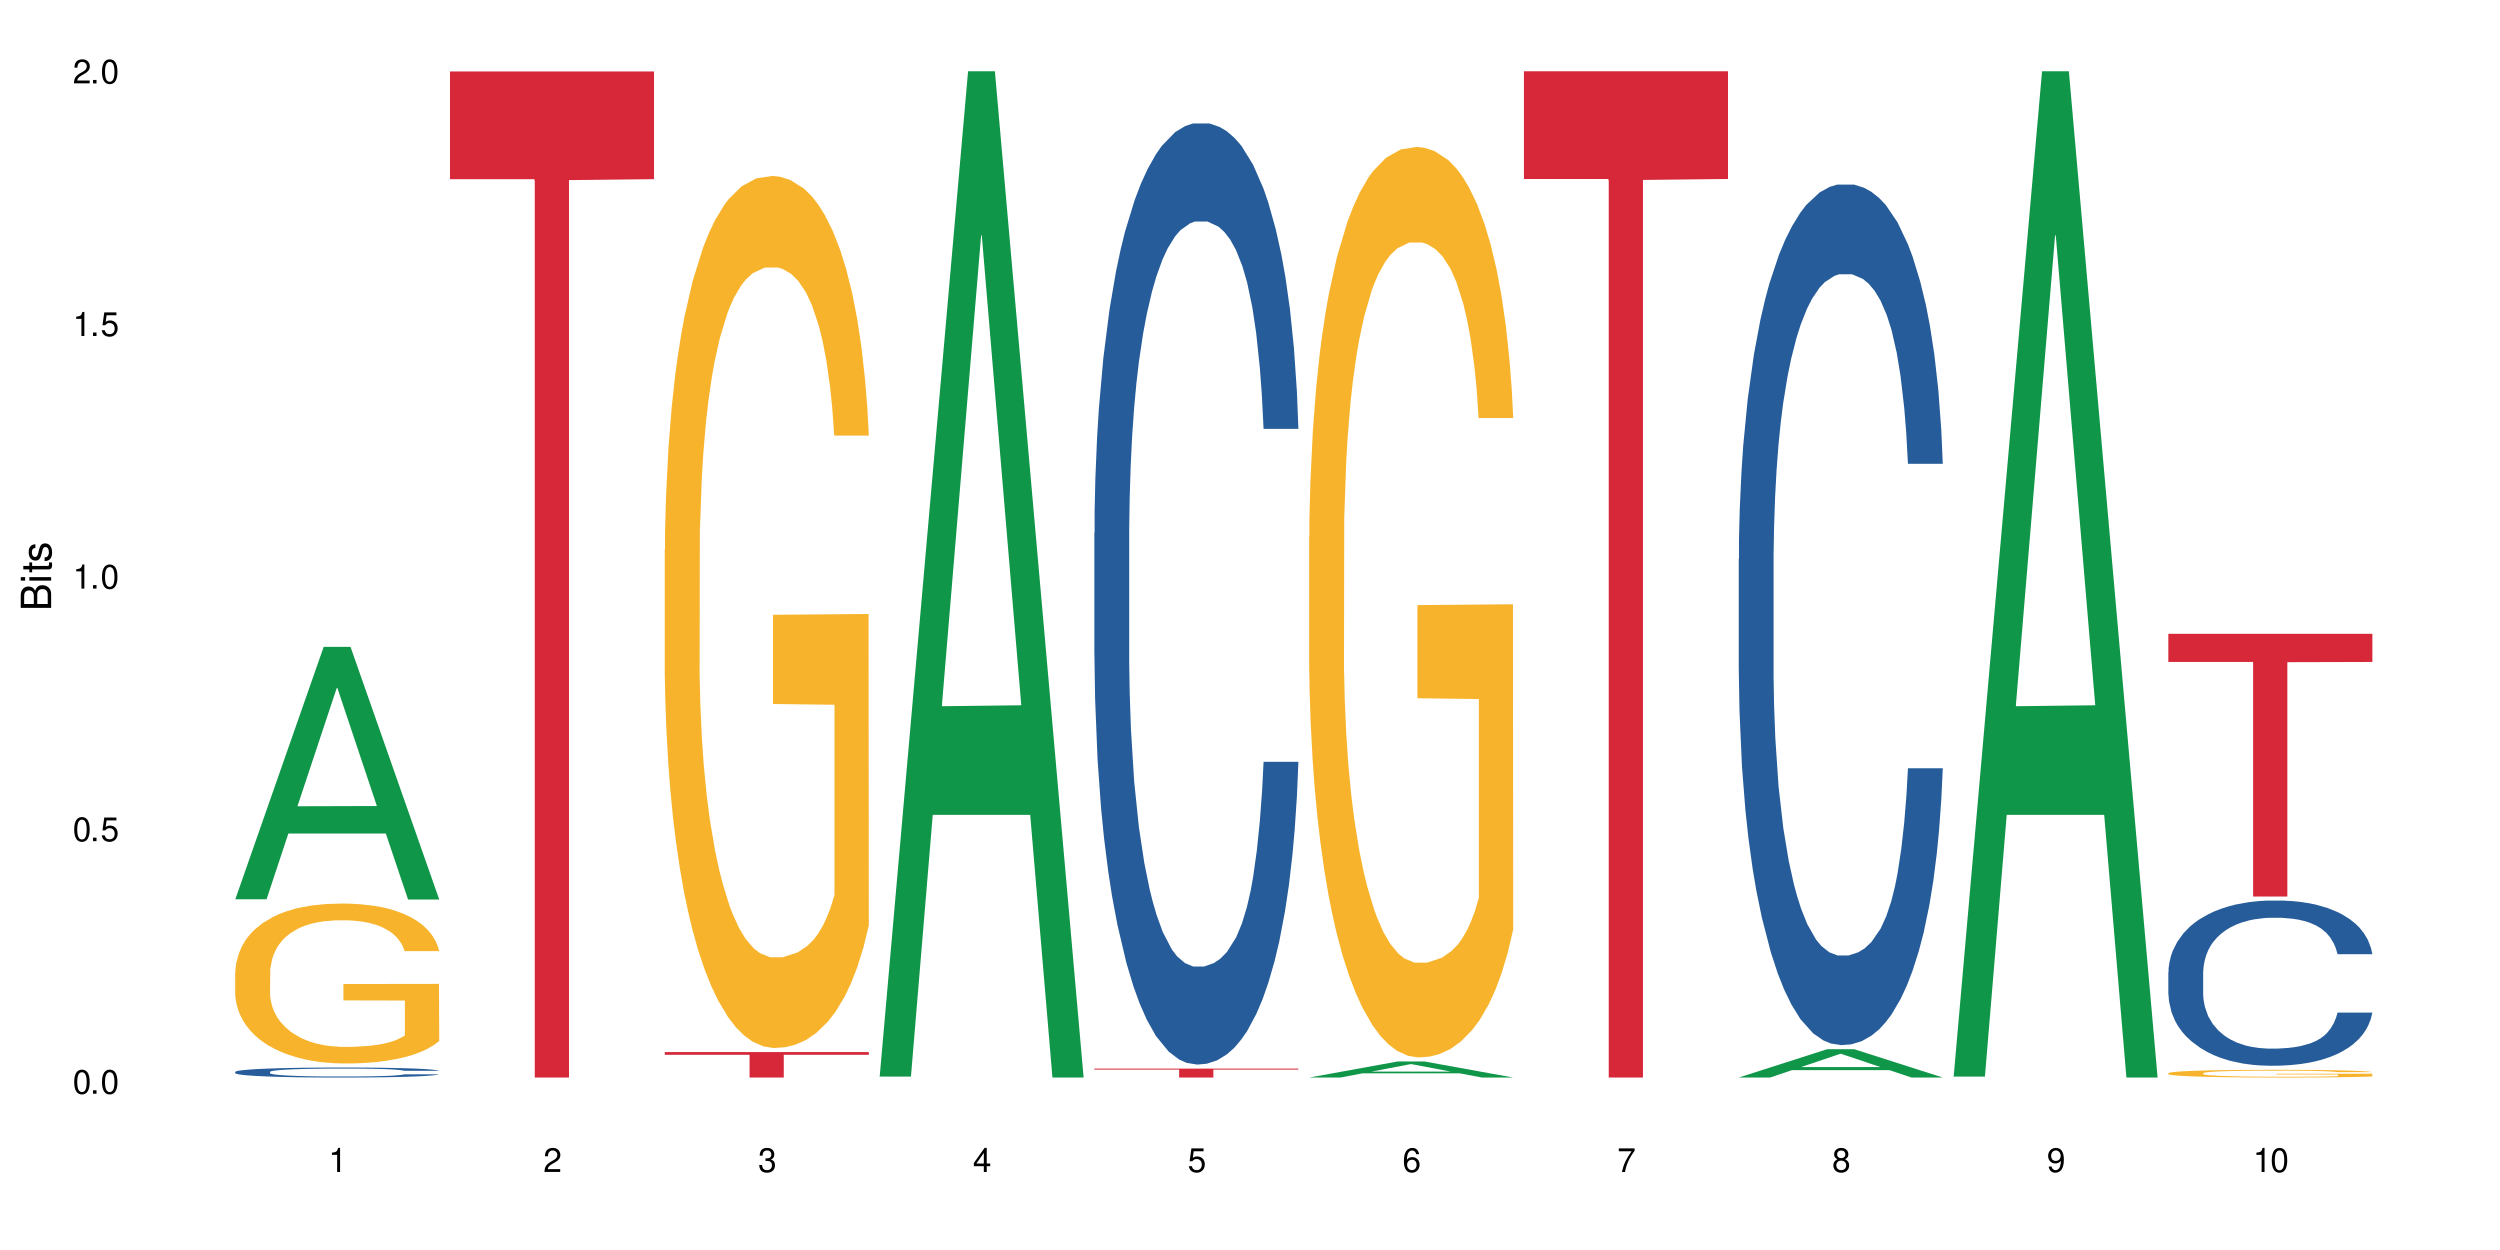 <?xml version="1.0" encoding="UTF-8"?>
<svg xmlns="http://www.w3.org/2000/svg" xmlns:xlink="http://www.w3.org/1999/xlink" width="720" height="360" viewBox="0 0 720 360">
<defs>
<g>
<g id="glyph-0-0">
</g>
<g id="glyph-0-1">
<path d="M 2.641 -6.938 C 2 -6.938 1.422 -6.656 1.078 -6.172 C 0.641 -5.562 0.406 -4.641 0.406 -3.359 C 0.406 -1.016 1.188 0.219 2.641 0.219 C 4.078 0.219 4.859 -1.016 4.859 -3.297 C 4.859 -4.641 4.656 -5.547 4.203 -6.172 C 3.844 -6.656 3.281 -6.938 2.641 -6.938 Z M 2.641 -6.188 C 3.547 -6.188 4 -5.25 4 -3.375 C 4 -1.406 3.562 -0.484 2.625 -0.484 C 1.734 -0.484 1.281 -1.438 1.281 -3.344 C 1.281 -5.25 1.734 -6.188 2.641 -6.188 Z M 2.641 -6.188 "/>
</g>
<g id="glyph-0-2">
<path d="M 1.828 -1 L 0.828 -1 L 0.828 0 L 1.828 0 Z M 1.828 -1 "/>
</g>
<g id="glyph-0-3">
<path d="M 4.562 -6.797 L 1.062 -6.797 L 0.547 -3.094 L 1.328 -3.094 C 1.719 -3.562 2.047 -3.734 2.578 -3.734 C 3.484 -3.734 4.062 -3.109 4.062 -2.094 C 4.062 -1.125 3.484 -0.531 2.578 -0.531 C 1.828 -0.531 1.375 -0.906 1.188 -1.672 L 0.328 -1.672 C 0.453 -1.109 0.547 -0.844 0.75 -0.594 C 1.125 -0.078 1.828 0.219 2.594 0.219 C 3.969 0.219 4.922 -0.781 4.922 -2.219 C 4.922 -3.562 4.031 -4.484 2.719 -4.484 C 2.25 -4.484 1.859 -4.359 1.469 -4.062 L 1.734 -5.969 L 4.562 -5.969 Z M 4.562 -6.797 "/>
</g>
<g id="glyph-0-4">
<path d="M 2.484 -4.938 L 2.484 0 L 3.328 0 L 3.328 -6.938 L 2.766 -6.938 C 2.469 -5.875 2.281 -5.734 0.984 -5.562 L 0.984 -4.938 Z M 2.484 -4.938 "/>
</g>
<g id="glyph-0-5">
<path d="M 4.859 -0.828 L 1.281 -0.828 C 1.359 -1.406 1.672 -1.781 2.5 -2.281 L 3.469 -2.828 C 4.406 -3.344 4.906 -4.062 4.906 -4.906 C 4.906 -5.484 4.672 -6.031 4.266 -6.406 C 3.859 -6.766 3.375 -6.938 2.719 -6.938 C 1.859 -6.938 1.219 -6.625 0.844 -6.031 C 0.609 -5.672 0.5 -5.234 0.484 -4.531 L 1.328 -4.531 C 1.359 -5.016 1.406 -5.281 1.531 -5.516 C 1.75 -5.938 2.188 -6.203 2.703 -6.203 C 3.469 -6.203 4.031 -5.641 4.031 -4.891 C 4.031 -4.344 3.719 -3.859 3.125 -3.516 L 2.234 -3 C 0.812 -2.172 0.406 -1.531 0.328 -0.016 L 4.859 -0.016 Z M 4.859 -0.828 "/>
</g>
<g id="glyph-0-6">
<path d="M 2.125 -3.188 L 2.578 -3.188 C 3.5 -3.188 3.984 -2.766 3.984 -1.922 C 3.984 -1.062 3.469 -0.531 2.594 -0.531 C 1.656 -0.531 1.203 -1 1.156 -2.016 L 0.312 -2.016 C 0.344 -1.453 0.438 -1.094 0.609 -0.781 C 0.953 -0.109 1.625 0.219 2.547 0.219 C 3.953 0.219 4.859 -0.625 4.859 -1.938 C 4.859 -2.828 4.516 -3.297 3.703 -3.594 C 4.344 -3.844 4.656 -4.328 4.656 -5.031 C 4.656 -6.219 3.875 -6.938 2.578 -6.938 C 1.203 -6.938 0.484 -6.172 0.453 -4.703 L 1.297 -4.703 C 1.312 -5.125 1.344 -5.359 1.453 -5.578 C 1.641 -5.969 2.062 -6.203 2.594 -6.203 C 3.344 -6.203 3.797 -5.75 3.797 -5 C 3.797 -4.516 3.609 -4.219 3.25 -4.047 C 3.016 -3.953 2.703 -3.922 2.125 -3.906 Z M 2.125 -3.188 "/>
</g>
<g id="glyph-0-7">
<path d="M 3.141 -1.672 L 3.141 0 L 3.984 0 L 3.984 -1.672 L 4.984 -1.672 L 4.984 -2.438 L 3.984 -2.438 L 3.984 -6.938 L 3.359 -6.938 L 0.266 -2.578 L 0.266 -1.672 Z M 3.141 -2.438 L 1 -2.438 L 3.141 -5.5 Z M 3.141 -2.438 "/>
</g>
<g id="glyph-0-8">
<path d="M 4.781 -5.125 C 4.609 -6.266 3.891 -6.938 2.844 -6.938 C 2.094 -6.938 1.422 -6.578 1.031 -5.953 C 0.594 -5.266 0.406 -4.422 0.406 -3.172 C 0.406 -2 0.578 -1.25 0.984 -0.641 C 1.359 -0.078 1.953 0.219 2.703 0.219 C 3.984 0.219 4.922 -0.75 4.922 -2.094 C 4.922 -3.375 4.062 -4.281 2.844 -4.281 C 2.172 -4.281 1.641 -4.031 1.281 -3.516 C 1.281 -5.234 1.828 -6.188 2.797 -6.188 C 3.391 -6.188 3.797 -5.797 3.938 -5.125 Z M 2.734 -3.531 C 3.547 -3.531 4.062 -2.953 4.062 -2.031 C 4.062 -1.156 3.484 -0.531 2.703 -0.531 C 1.922 -0.531 1.328 -1.188 1.328 -2.078 C 1.328 -2.938 1.906 -3.531 2.734 -3.531 Z M 2.734 -3.531 "/>
</g>
<g id="glyph-0-9">
<path d="M 4.984 -6.797 L 0.438 -6.797 L 0.438 -5.969 L 4.109 -5.969 C 2.5 -3.656 1.828 -2.234 1.328 0 L 2.219 0 C 2.594 -2.172 3.453 -4.047 4.984 -6.094 Z M 4.984 -6.797 "/>
</g>
<g id="glyph-0-10">
<path d="M 3.75 -3.656 C 4.469 -4.094 4.688 -4.438 4.688 -5.078 C 4.688 -6.172 3.844 -6.938 2.641 -6.938 C 1.438 -6.938 0.594 -6.172 0.594 -5.094 C 0.594 -4.438 0.812 -4.094 1.516 -3.656 C 0.734 -3.266 0.359 -2.703 0.359 -1.922 C 0.359 -0.656 1.281 0.219 2.641 0.219 C 3.984 0.219 4.922 -0.656 4.922 -1.922 C 4.922 -2.703 4.531 -3.266 3.75 -3.656 Z M 2.641 -6.188 C 3.359 -6.188 3.812 -5.75 3.812 -5.062 C 3.812 -4.406 3.344 -3.984 2.641 -3.984 C 1.922 -3.984 1.453 -4.406 1.453 -5.078 C 1.453 -5.75 1.922 -6.188 2.641 -6.188 Z M 2.641 -3.266 C 3.484 -3.266 4.062 -2.719 4.062 -1.906 C 4.062 -1.078 3.484 -0.531 2.625 -0.531 C 1.797 -0.531 1.219 -1.094 1.219 -1.906 C 1.219 -2.719 1.781 -3.266 2.641 -3.266 Z M 2.641 -3.266 "/>
</g>
<g id="glyph-0-11">
<path d="M 0.516 -1.578 C 0.672 -0.453 1.406 0.219 2.438 0.219 C 3.188 0.219 3.859 -0.141 4.266 -0.766 C 4.688 -1.453 4.891 -2.297 4.891 -3.547 C 4.891 -4.719 4.703 -5.453 4.312 -6.078 C 3.938 -6.641 3.344 -6.938 2.594 -6.938 C 1.297 -6.938 0.359 -5.969 0.359 -4.625 C 0.359 -3.344 1.234 -2.453 2.453 -2.453 C 3.094 -2.453 3.578 -2.672 4.016 -3.203 C 4 -1.484 3.469 -0.531 2.5 -0.531 C 1.906 -0.531 1.484 -0.906 1.359 -1.578 Z M 2.578 -6.203 C 3.375 -6.203 3.969 -5.531 3.969 -4.641 C 3.969 -3.797 3.391 -3.188 2.547 -3.188 C 1.734 -3.188 1.234 -3.766 1.234 -4.688 C 1.234 -5.562 1.797 -6.203 2.578 -6.203 Z M 2.578 -6.203 "/>
</g>
<g id="glyph-1-0">
</g>
<g id="glyph-1-1">
<path d="M 0 -0.953 L 0 -4.891 C 0 -5.719 -0.234 -6.344 -0.734 -6.797 C -1.188 -7.234 -1.812 -7.469 -2.5 -7.469 C -3.547 -7.469 -4.188 -7 -4.625 -5.875 C -4.984 -6.688 -5.625 -7.094 -6.531 -7.094 C -7.172 -7.094 -7.734 -6.859 -8.141 -6.391 C -8.562 -5.922 -8.75 -5.344 -8.75 -4.5 L -8.75 -0.953 Z M -4.984 -2.062 L -7.766 -2.062 L -7.766 -4.219 C -7.766 -4.844 -7.688 -5.203 -7.453 -5.5 C -7.219 -5.812 -6.859 -5.969 -6.375 -5.969 C -5.891 -5.969 -5.531 -5.812 -5.297 -5.5 C -5.062 -5.203 -4.984 -4.844 -4.984 -4.219 Z M -0.984 -2.062 L -4 -2.062 L -4 -4.781 C -4 -5.766 -3.438 -6.359 -2.484 -6.359 C -1.547 -6.359 -0.984 -5.766 -0.984 -4.781 Z M -0.984 -2.062 "/>
</g>
<g id="glyph-1-2">
<path d="M -6.281 -1.797 L -6.281 -0.797 L 0 -0.797 L 0 -1.797 Z M -8.75 -1.797 L -8.75 -0.797 L -7.484 -0.797 L -7.484 -1.797 Z M -8.75 -1.797 "/>
</g>
<g id="glyph-1-3">
<path d="M -6.281 -3.047 L -6.281 -2.016 L -8.016 -2.016 L -8.016 -1.016 L -6.281 -1.016 L -6.281 -0.172 L -5.469 -0.172 L -5.469 -1.016 L -0.719 -1.016 C -0.078 -1.016 0.281 -1.453 0.281 -2.234 C 0.281 -2.5 0.25 -2.719 0.188 -3.047 L -0.641 -3.047 C -0.609 -2.906 -0.594 -2.766 -0.594 -2.562 C -0.594 -2.141 -0.719 -2.016 -1.156 -2.016 L -5.469 -2.016 L -5.469 -3.047 Z M -6.281 -3.047 "/>
</g>
<g id="glyph-1-4">
<path d="M -4.531 -5.25 C -5.766 -5.25 -6.469 -4.422 -6.469 -2.969 C -6.469 -1.516 -5.719 -0.562 -4.547 -0.562 C -3.562 -0.562 -3.094 -1.062 -2.734 -2.562 L -2.516 -3.484 C -2.344 -4.188 -2.094 -4.469 -1.641 -4.469 C -1.047 -4.469 -0.641 -3.875 -0.641 -3 C -0.641 -2.453 -0.797 -2 -1.062 -1.75 C -1.25 -1.594 -1.422 -1.531 -1.875 -1.469 L -1.875 -0.406 C -0.422 -0.453 0.281 -1.266 0.281 -2.922 C 0.281 -4.5 -0.5 -5.516 -1.719 -5.516 C -2.656 -5.516 -3.172 -4.984 -3.469 -3.734 L -3.703 -2.766 C -3.891 -1.953 -4.156 -1.609 -4.594 -1.609 C -5.188 -1.609 -5.547 -2.125 -5.547 -2.938 C -5.547 -3.75 -5.203 -4.172 -4.531 -4.203 Z M -4.531 -5.25 "/>
</g>
</g>
</defs>
<rect x="-72" y="-36" width="864" height="432" fill="rgb(100%, 100%, 100%)" fill-opacity="1"/>
<path fill-rule="nonzero" fill="rgb(6.275%, 58.824%, 28.235%)" fill-opacity="1" d="M 67.73 258.988 L 67.793 258.922 L 93.223 186.289 L 100.945 186.289 L 126.5 259.059 L 117.52 259.059 L 111.117 240.062 L 83.051 240.062 L 76.773 258.988 L 67.73 258.988 L 85.75 232.203 L 108.543 232.137 L 97.176 198.176 L 97.051 198.109 L 96.926 198.312 L 85.688 232.137 L 85.75 232.203 Z M 67.73 258.988 "/>
<path fill-rule="nonzero" fill="rgb(14.51%, 36.078%, 60%)" fill-opacity="1" d="M 67.73 308.703 L 67.801 308.703 L 67.801 308.637 L 68.02 308.539 L 68.52 308.41 L 69.02 308.324 L 70.312 308.168 L 72.102 308.02 L 73.965 307.902 L 75.328 307.836 L 76.547 307.781 L 79.34 307.684 L 81.133 307.633 L 83.066 307.59 L 85.434 307.547 L 87.152 307.52 L 91.023 307.477 L 93.891 307.457 L 96.113 307.449 L 100.914 307.449 L 103.781 307.461 L 105.859 307.473 L 108.152 307.496 L 110.086 307.52 L 113.457 307.578 L 116.465 307.652 L 117.828 307.691 L 119.977 307.773 L 121.625 307.852 L 122.773 307.922 L 124.062 308.02 L 125.207 308.137 L 126.07 308.273 L 126.5 308.387 L 116.465 308.387 L 115.965 308.281 L 115.391 308.199 L 114.316 308.09 L 113.238 308.016 L 111.734 307.938 L 110.375 307.887 L 108.512 307.836 L 106.863 307.805 L 105.141 307.781 L 103.492 307.766 L 100.34 307.75 L 96.684 307.75 L 95.324 307.754 L 92.527 307.777 L 91.023 307.797 L 88.871 307.832 L 87.367 307.867 L 85.578 307.918 L 84.359 307.965 L 82.852 308.031 L 81.777 308.094 L 80.559 308.18 L 79.844 308.246 L 79.199 308.32 L 78.625 308.406 L 78.195 308.5 L 77.906 308.598 L 77.766 308.691 L 77.766 309.098 L 77.906 309.195 L 78.266 309.305 L 79.199 309.465 L 80.559 309.605 L 82.137 309.715 L 83.641 309.797 L 84.5 309.832 L 85.648 309.875 L 87.441 309.926 L 90.02 309.98 L 91.523 310 L 93.816 310.023 L 96.184 310.031 L 99.336 310.031 L 102.133 310.023 L 103.996 310.008 L 105.93 309.988 L 108.582 309.941 L 110.23 309.898 L 111.664 309.852 L 112.738 309.801 L 113.457 309.758 L 114.531 309.676 L 115.391 309.586 L 116.035 309.496 L 116.465 309.406 L 126.5 309.406 L 126.07 309.512 L 125.422 309.613 L 124.777 309.691 L 123.777 309.781 L 122.629 309.863 L 120.98 309.957 L 119.617 310.016 L 117.828 310.082 L 116.18 310.133 L 114.387 310.176 L 111.734 310.23 L 110.016 310.258 L 108.152 310.281 L 105.93 310.301 L 103.137 310.32 L 100.125 310.328 L 97.328 310.332 L 94.32 310.328 L 92.098 310.316 L 89.16 310.293 L 85.504 310.246 L 82.852 310.195 L 80.773 310.145 L 78.984 310.094 L 76.977 310.023 L 74.395 309.906 L 72.82 309.816 L 71.746 309.742 L 70.527 309.641 L 69.664 309.547 L 68.664 309.398 L 67.945 309.211 L 67.73 309.066 Z M 67.73 308.703 "/>
<path fill-rule="nonzero" fill="rgb(96.863%, 70.196%, 16.863%)" fill-opacity="1" d="M 67.73 279.949 L 67.801 279.91 L 67.801 279.066 L 68.09 277.176 L 68.805 274.566 L 69.738 272.422 L 70.742 270.738 L 71.387 269.855 L 72.461 268.594 L 73.395 267.668 L 75.758 265.773 L 78.77 264.008 L 80.418 263.25 L 82.281 262.535 L 84.93 261.734 L 86.148 261.441 L 89.875 260.766 L 94.105 260.348 L 98.762 260.219 L 100.914 260.262 L 103.852 260.43 L 107.863 260.895 L 110.16 261.312 L 111.949 261.734 L 113.812 262.281 L 116.105 263.125 L 118.258 264.133 L 119.977 265.145 L 121.695 266.406 L 123.129 267.75 L 124.348 269.223 L 125.422 270.992 L 126.07 272.461 L 126.5 273.934 L 116.535 273.934 L 115.965 272.461 L 115.32 271.328 L 114.242 269.938 L 113.168 268.93 L 112.094 268.129 L 110.086 267.035 L 108.367 266.363 L 106.215 265.773 L 104.137 265.395 L 101.773 265.145 L 100.34 265.059 L 96.543 265.059 L 93.102 265.352 L 91.094 265.691 L 89.66 266.027 L 87.656 266.656 L 86.438 267.16 L 85.719 267.5 L 83.57 268.801 L 82.137 269.98 L 81.348 270.781 L 80.344 272.043 L 79.629 273.18 L 78.84 274.859 L 78.41 276.121 L 77.836 278.984 L 77.766 286.555 L 77.98 288.156 L 78.41 289.879 L 78.984 291.395 L 79.844 292.992 L 80.703 294.211 L 82.207 295.852 L 83.496 296.945 L 84.5 297.664 L 86.438 298.797 L 87.227 299.176 L 89.09 299.934 L 91.023 300.523 L 93.387 301.027 L 95.18 301.281 L 98.047 301.492 L 101.703 301.492 L 106 301.238 L 108.727 300.902 L 110.59 300.566 L 111.809 300.27 L 113.312 299.809 L 114.387 299.387 L 115.391 298.926 L 116.609 298.211 L 116.609 288.156 L 98.906 288.113 L 98.906 283.402 L 126.426 283.359 L 126.5 299.809 L 124.992 300.945 L 123.129 302.039 L 121.34 302.879 L 119.477 303.594 L 116.824 304.395 L 114.672 304.898 L 111.375 305.488 L 108.367 305.867 L 105.215 306.117 L 102.418 306.246 L 99.121 306.285 L 96.184 306.203 L 93.031 305.949 L 90.52 305.613 L 88.227 305.191 L 85.934 304.645 L 83.066 303.762 L 81.203 303.047 L 79.27 302.164 L 77.336 301.113 L 75.613 299.977 L 74.469 299.094 L 73.32 298.082 L 72.102 296.82 L 70.957 295.391 L 70.098 294.086 L 69.309 292.613 L 68.734 291.227 L 68.16 289.332 L 67.875 287.816 L 67.73 286.516 Z M 67.73 279.949 "/>
<path fill-rule="nonzero" fill="rgb(83.922%, 15.686%, 22.353%)" fill-opacity="1" d="M 129.594 20.586 L 188.359 20.586 L 188.359 51.602 L 163.867 51.871 L 163.867 310.324 L 154.012 310.324 L 154.012 52.145 L 153.871 51.602 L 129.594 51.602 Z M 129.594 20.586 "/>
<path fill-rule="nonzero" fill="rgb(96.863%, 70.196%, 16.863%)" fill-opacity="1" d="M 191.453 158.246 L 191.523 158.02 L 191.523 153.43 L 191.812 143.109 L 192.527 128.891 L 193.461 117.191 L 194.461 108.016 L 195.109 103.199 L 196.184 96.32 L 197.113 91.273 L 199.48 80.953 L 202.488 71.316 L 204.137 67.188 L 206 63.289 L 208.652 58.934 L 209.871 57.328 L 213.598 53.656 L 217.828 51.363 L 222.484 50.676 L 224.637 50.902 L 227.574 51.82 L 231.586 54.344 L 233.879 56.637 L 235.672 58.934 L 237.535 61.914 L 239.828 66.5 L 241.98 72.008 L 243.699 77.512 L 245.418 84.391 L 246.852 91.73 L 248.07 99.758 L 249.145 109.395 L 249.789 117.422 L 250.219 125.449 L 240.258 125.449 L 239.684 117.422 L 239.039 111.227 L 237.965 103.66 L 236.891 98.152 L 235.816 93.797 L 233.809 87.832 L 232.09 84.164 L 229.938 80.953 L 227.859 78.887 L 225.496 77.512 L 224.062 77.051 L 220.262 77.051 L 216.824 78.656 L 214.816 80.492 L 213.383 82.328 L 211.375 85.77 L 210.156 88.52 L 209.441 90.355 L 207.293 97.465 L 205.859 103.887 L 205.07 108.246 L 204.066 115.129 L 203.348 121.32 L 202.562 130.496 L 202.133 137.375 L 201.559 152.973 L 201.484 194.258 L 201.703 202.973 L 202.133 212.379 L 202.703 220.637 L 203.566 229.352 L 204.426 236.004 L 205.93 244.949 L 207.219 250.914 L 208.223 254.812 L 210.156 261.004 L 210.945 263.07 L 212.809 267.199 L 214.746 270.41 L 217.109 273.16 L 218.902 274.535 L 221.77 275.684 L 225.422 275.684 L 229.723 274.309 L 232.445 272.473 L 234.309 270.637 L 235.527 269.031 L 237.035 266.508 L 238.109 264.215 L 239.113 261.691 L 240.332 257.793 L 240.332 202.973 L 222.629 202.746 L 222.629 177.055 L 250.148 176.828 L 250.219 266.508 L 248.715 272.703 L 246.852 278.664 L 245.059 283.254 L 243.195 287.152 L 240.547 291.512 L 238.395 294.262 L 235.098 297.473 L 232.09 299.539 L 228.934 300.914 L 226.141 301.602 L 222.844 301.832 L 219.906 301.371 L 216.75 299.996 L 214.242 298.16 L 211.949 295.867 L 209.656 292.887 L 206.789 288.07 L 204.926 284.172 L 202.992 279.355 L 201.055 273.621 L 199.336 267.426 L 198.191 262.609 L 197.043 257.105 L 195.824 250.223 L 194.68 242.426 L 193.816 235.316 L 193.031 227.289 L 192.457 219.719 L 191.883 209.398 L 191.598 201.141 L 191.453 194.027 Z M 191.453 158.246 "/>
<path fill-rule="nonzero" fill="rgb(83.922%, 15.686%, 22.353%)" fill-opacity="1" d="M 191.453 302.996 L 250.219 302.996 L 250.219 303.781 L 225.727 303.789 L 225.727 310.332 L 215.875 310.332 L 215.875 303.793 L 215.73 303.781 L 191.453 303.781 Z M 191.453 302.996 "/>
<path fill-rule="nonzero" fill="rgb(6.275%, 58.824%, 28.235%)" fill-opacity="1" d="M 253.312 310.059 L 253.375 309.789 L 278.805 20.527 L 286.527 20.527 L 312.082 310.332 L 303.102 310.332 L 296.699 234.684 L 268.633 234.684 L 262.355 310.059 L 253.312 310.059 L 271.332 203.391 L 294.125 203.117 L 282.762 67.875 L 282.633 67.602 L 282.508 68.418 L 271.27 203.117 L 271.332 203.391 Z M 253.312 310.059 "/>
<path fill-rule="nonzero" fill="rgb(14.51%, 36.078%, 60%)" fill-opacity="1" d="M 315.176 153.492 L 315.246 153.242 L 315.246 147.297 L 315.461 137.883 L 315.961 125.992 L 316.465 117.816 L 317.754 103.199 L 319.547 89.078 L 321.41 78.176 L 322.77 71.734 L 323.988 66.781 L 326.785 57.613 L 328.578 52.906 L 330.512 48.695 L 332.875 44.484 L 334.598 42.004 L 338.465 38.039 L 341.332 36.309 L 343.555 35.562 L 348.355 35.562 L 351.223 36.555 L 353.301 37.793 L 355.594 39.773 L 357.531 42.004 L 360.898 47.457 L 363.91 54.391 L 365.27 58.355 L 367.422 66.035 L 369.07 73.469 L 370.215 79.91 L 371.504 89.078 L 372.652 100.227 L 373.512 112.859 L 373.941 123.516 L 363.91 123.516 L 363.406 113.605 L 362.832 105.926 L 361.758 95.766 L 360.684 88.582 L 359.18 81.398 L 357.816 76.691 L 355.953 71.984 L 354.305 69.008 L 352.586 66.781 L 350.938 65.293 L 347.785 63.809 L 344.129 63.809 L 342.766 64.301 L 339.973 66.285 L 338.465 68.02 L 336.316 71.488 L 334.812 74.707 L 333.02 79.664 L 331.801 83.875 L 330.297 90.316 L 329.223 96.016 L 328.004 104.191 L 327.285 110.383 L 326.641 117.32 L 326.066 125.496 L 325.637 134.168 L 325.352 143.332 L 325.207 152.254 L 325.207 190.652 L 325.352 199.574 L 325.711 209.977 L 326.641 225.09 L 328.004 238.223 L 329.578 248.625 L 331.086 256.059 L 331.945 259.527 L 333.09 263.492 L 334.883 268.445 L 337.465 273.402 L 338.969 275.383 L 341.262 277.367 L 343.625 278.355 L 346.781 278.355 L 349.574 277.367 L 351.438 276.125 L 353.375 274.145 L 356.023 269.934 L 357.672 265.969 L 359.105 261.262 L 360.184 256.555 L 360.898 252.59 L 361.973 244.91 L 362.832 236.488 L 363.48 227.816 L 363.91 219.391 L 373.941 219.391 L 373.512 229.301 L 372.867 238.965 L 372.223 246.148 L 371.219 254.82 L 370.07 262.5 L 368.422 271.172 L 367.062 276.871 L 365.27 283.062 L 363.621 287.77 L 361.832 291.984 L 359.18 296.938 L 357.457 299.414 L 355.594 301.645 L 353.375 303.625 L 350.578 305.359 L 347.57 306.352 L 344.773 306.602 L 341.762 306.105 L 339.543 305.113 L 336.602 302.883 L 332.949 298.426 L 330.297 293.719 L 328.219 289.008 L 326.426 284.055 L 324.418 277.367 L 321.84 266.465 L 320.262 258.043 L 319.188 251.105 L 317.969 241.441 L 317.109 232.77 L 316.105 218.898 L 315.391 201.309 L 315.176 187.68 Z M 315.176 153.492 "/>
<path fill-rule="nonzero" fill="rgb(83.922%, 15.686%, 22.353%)" fill-opacity="1" d="M 315.176 307.766 L 373.941 307.766 L 373.941 308.039 L 349.449 308.043 L 349.449 310.332 L 339.594 310.332 L 339.594 308.043 L 339.453 308.039 L 315.176 308.039 Z M 315.176 307.766 "/>
<path fill-rule="nonzero" fill="rgb(6.275%, 58.824%, 28.235%)" fill-opacity="1" d="M 377.035 310.328 L 377.098 310.324 L 402.527 305.707 L 410.25 305.707 L 435.805 310.332 L 426.824 310.332 L 420.422 309.125 L 392.355 309.125 L 386.078 310.328 L 377.035 310.328 L 395.055 308.625 L 417.848 308.621 L 406.48 306.465 L 406.355 306.461 L 406.23 306.473 L 394.992 308.621 L 395.055 308.625 Z M 377.035 310.328 "/>
<path fill-rule="nonzero" fill="rgb(96.863%, 70.196%, 16.863%)" fill-opacity="1" d="M 377.035 154.633 L 377.105 154.395 L 377.105 149.605 L 377.395 138.828 L 378.109 123.98 L 379.043 111.766 L 380.047 102.188 L 380.691 97.16 L 381.766 89.977 L 382.695 84.707 L 385.062 73.93 L 388.07 63.871 L 389.719 59.562 L 391.582 55.492 L 394.234 50.941 L 395.453 49.266 L 399.18 45.434 L 403.41 43.039 L 408.066 42.32 L 410.219 42.559 L 413.156 43.516 L 417.168 46.152 L 419.461 48.547 L 421.254 50.941 L 423.117 54.055 L 425.41 58.844 L 427.562 64.59 L 429.281 70.336 L 431 77.523 L 432.434 85.184 L 433.652 93.566 L 434.727 103.625 L 435.375 112.008 L 435.805 120.387 L 425.84 120.387 L 425.27 112.008 L 424.621 105.539 L 423.547 97.637 L 422.473 91.891 L 421.398 87.34 L 419.391 81.113 L 417.672 77.281 L 415.52 73.93 L 413.441 71.773 L 411.078 70.336 L 409.645 69.859 L 405.848 69.859 L 402.406 71.535 L 400.398 73.449 L 398.965 75.367 L 396.961 78.957 L 395.742 81.832 L 395.023 83.75 L 392.875 91.172 L 391.441 97.879 L 390.652 102.426 L 389.648 109.613 L 388.934 116.078 L 388.145 125.656 L 387.715 132.84 L 387.141 149.125 L 387.07 192.23 L 387.285 201.332 L 387.715 211.148 L 388.289 219.77 L 389.148 228.871 L 390.008 235.816 L 391.512 245.156 L 392.801 251.383 L 393.805 255.453 L 395.742 261.918 L 396.527 264.074 L 398.391 268.383 L 400.328 271.738 L 402.691 274.609 L 404.484 276.047 L 407.352 277.246 L 411.008 277.246 L 415.305 275.809 L 418.031 273.891 L 419.895 271.977 L 421.109 270.301 L 422.617 267.664 L 423.691 265.27 L 424.695 262.637 L 425.914 258.566 L 425.914 201.332 L 408.211 201.09 L 408.211 174.27 L 435.73 174.031 L 435.805 267.664 L 434.297 274.133 L 432.434 280.359 L 430.645 285.148 L 428.781 289.219 L 426.129 293.77 L 423.977 296.641 L 420.68 299.996 L 417.672 302.148 L 414.52 303.586 L 411.723 304.305 L 408.426 304.543 L 405.488 304.066 L 402.336 302.629 L 399.824 300.711 L 397.531 298.316 L 395.238 295.203 L 392.371 290.176 L 390.508 286.105 L 388.574 281.074 L 386.641 275.09 L 384.918 268.625 L 383.773 263.594 L 382.625 257.848 L 381.406 250.664 L 380.262 242.52 L 379.398 235.098 L 378.613 226.715 L 378.039 218.812 L 377.465 208.035 L 377.18 199.414 L 377.035 191.992 Z M 377.035 154.633 "/>
<path fill-rule="nonzero" fill="rgb(83.922%, 15.686%, 22.353%)" fill-opacity="1" d="M 438.895 20.527 L 497.664 20.527 L 497.664 51.547 L 473.172 51.82 L 473.172 310.332 L 463.316 310.332 L 463.316 52.094 L 463.176 51.547 L 438.895 51.547 Z M 438.895 20.527 "/>
<path fill-rule="nonzero" fill="rgb(6.275%, 58.824%, 28.235%)" fill-opacity="1" d="M 500.758 310.324 L 500.82 310.316 L 526.25 302.16 L 533.973 302.16 L 559.523 310.332 L 550.547 310.332 L 544.141 308.199 L 516.078 308.199 L 509.797 310.324 L 500.758 310.324 L 518.777 307.316 L 541.566 307.309 L 530.203 303.496 L 530.078 303.488 L 529.953 303.512 L 518.715 307.309 L 518.777 307.316 Z M 500.758 310.324 "/>
<path fill-rule="nonzero" fill="rgb(14.51%, 36.078%, 60%)" fill-opacity="1" d="M 500.758 160.992 L 500.828 160.766 L 500.828 155.328 L 501.043 146.719 L 501.547 135.844 L 502.047 128.367 L 503.336 115.004 L 505.129 102.09 L 506.992 92.121 L 508.355 86.23 L 509.57 81.699 L 512.367 73.316 L 514.16 69.012 L 516.094 65.16 L 518.461 61.309 L 520.18 59.047 L 524.051 55.422 L 526.914 53.836 L 529.137 53.156 L 533.938 53.156 L 536.805 54.062 L 538.883 55.195 L 541.18 57.008 L 543.113 59.047 L 546.48 64.027 L 549.492 70.371 L 550.852 73.996 L 553.004 81.02 L 554.652 87.816 L 555.797 93.707 L 557.09 102.09 L 558.234 112.285 L 559.094 123.836 L 559.523 133.578 L 549.492 133.578 L 548.988 124.516 L 548.418 117.496 L 547.34 108.207 L 546.266 101.637 L 544.762 95.066 L 543.398 90.762 L 541.535 86.457 L 539.887 83.738 L 538.168 81.699 L 536.52 80.34 L 533.367 78.98 L 529.711 78.98 L 528.348 79.434 L 525.555 81.246 L 524.051 82.832 L 521.898 86.004 L 520.395 88.949 L 518.602 93.48 L 517.383 97.332 L 515.879 103.223 L 514.805 108.434 L 513.586 115.91 L 512.867 121.57 L 512.223 127.914 L 511.652 135.391 L 511.219 143.32 L 510.934 151.703 L 510.789 159.859 L 510.789 194.973 L 510.934 203.129 L 511.293 212.645 L 512.223 226.465 L 513.586 238.469 L 515.164 247.984 L 516.668 254.781 L 517.527 257.953 L 518.676 261.578 L 520.465 266.109 L 523.047 270.641 L 524.551 272.453 L 526.844 274.266 L 529.211 275.172 L 532.363 275.172 L 535.156 274.266 L 537.02 273.133 L 538.957 271.32 L 541.609 267.469 L 543.258 263.844 L 544.691 259.539 L 545.766 255.234 L 546.48 251.609 L 547.555 244.586 L 548.418 236.883 L 549.062 228.957 L 549.492 221.254 L 559.523 221.254 L 559.094 230.316 L 558.449 239.148 L 557.805 245.719 L 556.801 253.648 L 555.656 260.672 L 554.008 268.602 L 552.645 273.812 L 550.852 279.477 L 549.203 283.781 L 547.414 287.633 L 544.762 292.164 L 543.043 294.43 L 541.18 296.465 L 538.957 298.277 L 536.16 299.863 L 533.152 300.77 L 530.355 300.996 L 527.348 300.543 L 525.125 299.637 L 522.188 297.598 L 518.531 293.523 L 515.879 289.219 L 513.801 284.914 L 512.008 280.383 L 510.004 274.266 L 507.422 264.297 L 505.844 256.594 L 504.77 250.25 L 503.551 241.414 L 502.691 233.488 L 501.688 220.801 L 500.973 204.715 L 500.758 192.254 Z M 500.758 160.992 "/>
<path fill-rule="nonzero" fill="rgb(6.275%, 58.824%, 28.235%)" fill-opacity="1" d="M 562.617 310.059 L 562.68 309.789 L 588.109 20.527 L 595.832 20.527 L 621.387 310.332 L 612.406 310.332 L 606.004 234.684 L 577.938 234.684 L 571.66 310.059 L 562.617 310.059 L 580.637 203.391 L 603.43 203.117 L 592.066 67.875 L 591.938 67.602 L 591.812 68.418 L 580.574 203.117 L 580.637 203.391 Z M 562.617 310.059 "/>
<path fill-rule="nonzero" fill="rgb(14.51%, 36.078%, 60%)" fill-opacity="1" d="M 624.48 280.07 L 624.551 280.027 L 624.551 278.984 L 624.766 277.332 L 625.266 275.242 L 625.77 273.809 L 627.059 271.242 L 628.852 268.766 L 630.715 266.852 L 632.074 265.719 L 633.293 264.852 L 636.09 263.242 L 637.879 262.414 L 639.816 261.676 L 642.18 260.938 L 643.902 260.5 L 647.77 259.805 L 650.637 259.5 L 652.859 259.371 L 657.66 259.371 L 660.527 259.543 L 662.605 259.762 L 664.898 260.109 L 666.836 260.5 L 670.203 261.457 L 673.215 262.676 L 674.574 263.371 L 676.727 264.719 L 678.375 266.023 L 679.52 267.156 L 680.809 268.766 L 681.957 270.719 L 682.816 272.938 L 683.246 274.809 L 673.215 274.809 L 672.711 273.07 L 672.137 271.723 L 671.062 269.938 L 669.988 268.676 L 668.484 267.414 L 667.121 266.59 L 665.258 265.762 L 663.609 265.242 L 661.891 264.852 L 660.242 264.59 L 657.086 264.328 L 653.434 264.328 L 652.07 264.414 L 649.277 264.762 L 647.77 265.066 L 645.621 265.676 L 644.117 266.242 L 642.324 267.109 L 641.105 267.852 L 639.602 268.98 L 638.527 269.98 L 637.309 271.418 L 636.59 272.504 L 635.945 273.723 L 635.371 275.156 L 634.941 276.68 L 634.656 278.285 L 634.512 279.852 L 634.512 286.594 L 634.656 288.16 L 635.016 289.984 L 635.945 292.637 L 637.309 294.941 L 638.883 296.77 L 640.391 298.074 L 641.25 298.684 L 642.395 299.379 L 644.188 300.246 L 646.766 301.117 L 648.273 301.465 L 650.566 301.812 L 652.93 301.988 L 656.086 301.988 L 658.879 301.812 L 660.742 301.594 L 662.68 301.246 L 665.328 300.508 L 666.977 299.812 L 668.41 298.988 L 669.488 298.16 L 670.203 297.465 L 671.277 296.117 L 672.137 294.637 L 672.781 293.117 L 673.215 291.637 L 683.246 291.637 L 682.816 293.375 L 682.172 295.074 L 681.527 296.332 L 680.523 297.855 L 679.375 299.203 L 677.727 300.727 L 676.367 301.727 L 674.574 302.812 L 672.926 303.641 L 671.133 304.379 L 668.484 305.25 L 666.762 305.684 L 664.898 306.074 L 662.68 306.422 L 659.883 306.727 L 656.871 306.902 L 654.078 306.945 L 651.066 306.855 L 648.848 306.684 L 645.906 306.293 L 642.254 305.508 L 639.602 304.684 L 637.523 303.855 L 635.73 302.988 L 633.723 301.812 L 631.145 299.898 L 629.566 298.422 L 628.492 297.203 L 627.273 295.508 L 626.414 293.984 L 625.41 291.551 L 624.695 288.461 L 624.48 286.07 Z M 624.48 280.07 "/>
<path fill-rule="nonzero" fill="rgb(96.863%, 70.196%, 16.863%)" fill-opacity="1" d="M 624.48 309.062 L 624.551 309.059 L 624.551 309.02 L 624.836 308.926 L 625.555 308.801 L 626.484 308.699 L 627.488 308.617 L 628.133 308.574 L 629.207 308.512 L 630.141 308.469 L 632.504 308.375 L 635.516 308.293 L 637.164 308.254 L 639.027 308.219 L 641.68 308.18 L 642.898 308.168 L 646.625 308.133 L 650.852 308.113 L 655.512 308.109 L 657.66 308.109 L 660.598 308.117 L 664.613 308.141 L 666.906 308.16 L 668.699 308.18 L 670.562 308.207 L 672.855 308.25 L 675.004 308.297 L 676.727 308.348 L 678.445 308.406 L 679.879 308.473 L 681.098 308.543 L 682.172 308.629 L 682.816 308.699 L 683.246 308.77 L 673.285 308.77 L 672.711 308.699 L 672.066 308.645 L 670.992 308.578 L 669.918 308.527 L 668.84 308.488 L 666.836 308.438 L 665.113 308.406 L 662.965 308.375 L 660.887 308.359 L 658.52 308.348 L 657.086 308.344 L 653.289 308.344 L 649.848 308.355 L 647.844 308.371 L 646.41 308.387 L 644.402 308.418 L 643.184 308.445 L 642.469 308.461 L 640.316 308.523 L 638.883 308.578 L 638.098 308.617 L 637.094 308.68 L 636.375 308.734 L 635.586 308.816 L 635.156 308.875 L 634.586 309.016 L 634.512 309.379 L 634.727 309.457 L 635.156 309.539 L 635.73 309.613 L 636.59 309.691 L 637.449 309.75 L 638.957 309.828 L 640.246 309.883 L 641.25 309.918 L 643.184 309.973 L 643.973 309.988 L 645.836 310.027 L 647.77 310.055 L 650.137 310.078 L 651.926 310.09 L 654.793 310.102 L 658.449 310.102 L 662.75 310.09 L 665.473 310.074 L 667.336 310.055 L 668.555 310.043 L 670.059 310.02 L 671.133 310 L 672.137 309.977 L 673.355 309.941 L 673.355 309.457 L 655.656 309.453 L 655.656 309.227 L 683.176 309.227 L 683.246 310.02 L 681.742 310.074 L 679.879 310.129 L 678.086 310.168 L 676.223 310.203 L 673.57 310.242 L 671.422 310.266 L 668.125 310.293 L 665.113 310.312 L 661.961 310.324 L 659.168 310.332 L 655.871 310.332 L 652.93 310.328 L 649.777 310.316 L 647.27 310.301 L 644.977 310.281 L 642.684 310.254 L 639.816 310.211 L 637.953 310.176 L 636.016 310.133 L 634.082 310.082 L 632.363 310.027 L 631.215 309.984 L 630.07 309.938 L 628.852 309.875 L 627.703 309.805 L 626.844 309.742 L 626.055 309.672 L 625.48 309.605 L 624.91 309.516 L 624.621 309.441 L 624.48 309.379 Z M 624.48 309.062 "/>
<path fill-rule="nonzero" fill="rgb(83.922%, 15.686%, 22.353%)" fill-opacity="1" d="M 624.48 182.539 L 683.246 182.539 L 683.246 190.641 L 658.754 190.711 L 658.754 258.207 L 648.898 258.207 L 648.898 190.781 L 648.758 190.641 L 624.48 190.641 Z M 624.48 182.539 "/>
<g fill="rgb(0%, 0%, 0%)" fill-opacity="1">
<use xlink:href="#glyph-0-1" x="20.965" y="314.993"/>
<use xlink:href="#glyph-0-2" x="25.965" y="314.993"/>
<use xlink:href="#glyph-0-1" x="28.965" y="314.993"/>
</g>
<g fill="rgb(0%, 0%, 0%)" fill-opacity="1">
<use xlink:href="#glyph-0-1" x="20.965" y="242.251"/>
<use xlink:href="#glyph-0-2" x="25.965" y="242.251"/>
<use xlink:href="#glyph-0-3" x="28.965" y="242.251"/>
</g>
<g fill="rgb(0%, 0%, 0%)" fill-opacity="1">
<use xlink:href="#glyph-0-4" x="20.965" y="169.509"/>
<use xlink:href="#glyph-0-2" x="25.965" y="169.509"/>
<use xlink:href="#glyph-0-1" x="28.965" y="169.509"/>
</g>
<g fill="rgb(0%, 0%, 0%)" fill-opacity="1">
<use xlink:href="#glyph-0-4" x="20.965" y="96.767"/>
<use xlink:href="#glyph-0-2" x="25.965" y="96.767"/>
<use xlink:href="#glyph-0-3" x="28.965" y="96.767"/>
</g>
<g fill="rgb(0%, 0%, 0%)" fill-opacity="1">
<use xlink:href="#glyph-0-5" x="20.965" y="24.024"/>
<use xlink:href="#glyph-0-2" x="25.965" y="24.024"/>
<use xlink:href="#glyph-0-1" x="28.965" y="24.024"/>
</g>
<g fill="rgb(0%, 0%, 0%)" fill-opacity="1">
<use xlink:href="#glyph-0-4" x="94.613" y="337.532"/>
</g>
<g fill="rgb(0%, 0%, 0%)" fill-opacity="1">
<use xlink:href="#glyph-0-5" x="156.477" y="337.532"/>
</g>
<g fill="rgb(0%, 0%, 0%)" fill-opacity="1">
<use xlink:href="#glyph-0-6" x="218.336" y="337.532"/>
</g>
<g fill="rgb(0%, 0%, 0%)" fill-opacity="1">
<use xlink:href="#glyph-0-7" x="280.199" y="337.532"/>
</g>
<g fill="rgb(0%, 0%, 0%)" fill-opacity="1">
<use xlink:href="#glyph-0-3" x="342.059" y="337.532"/>
</g>
<g fill="rgb(0%, 0%, 0%)" fill-opacity="1">
<use xlink:href="#glyph-0-8" x="403.918" y="337.532"/>
</g>
<g fill="rgb(0%, 0%, 0%)" fill-opacity="1">
<use xlink:href="#glyph-0-9" x="465.781" y="337.532"/>
</g>
<g fill="rgb(0%, 0%, 0%)" fill-opacity="1">
<use xlink:href="#glyph-0-10" x="527.641" y="337.532"/>
</g>
<g fill="rgb(0%, 0%, 0%)" fill-opacity="1">
<use xlink:href="#glyph-0-11" x="589.5" y="337.532"/>
</g>
<g fill="rgb(0%, 0%, 0%)" fill-opacity="1">
<use xlink:href="#glyph-0-4" x="648.863" y="337.532"/>
<use xlink:href="#glyph-0-1" x="653.863" y="337.532"/>
</g>
<g fill="rgb(0%, 0%, 0%)" fill-opacity="1">
<use xlink:href="#glyph-1-1" x="14.725" y="176.012"/>
<use xlink:href="#glyph-1-2" x="14.725" y="168.012"/>
<use xlink:href="#glyph-1-3" x="14.725" y="165.012"/>
<use xlink:href="#glyph-1-4" x="14.725" y="162.012"/>
</g>
</svg>
